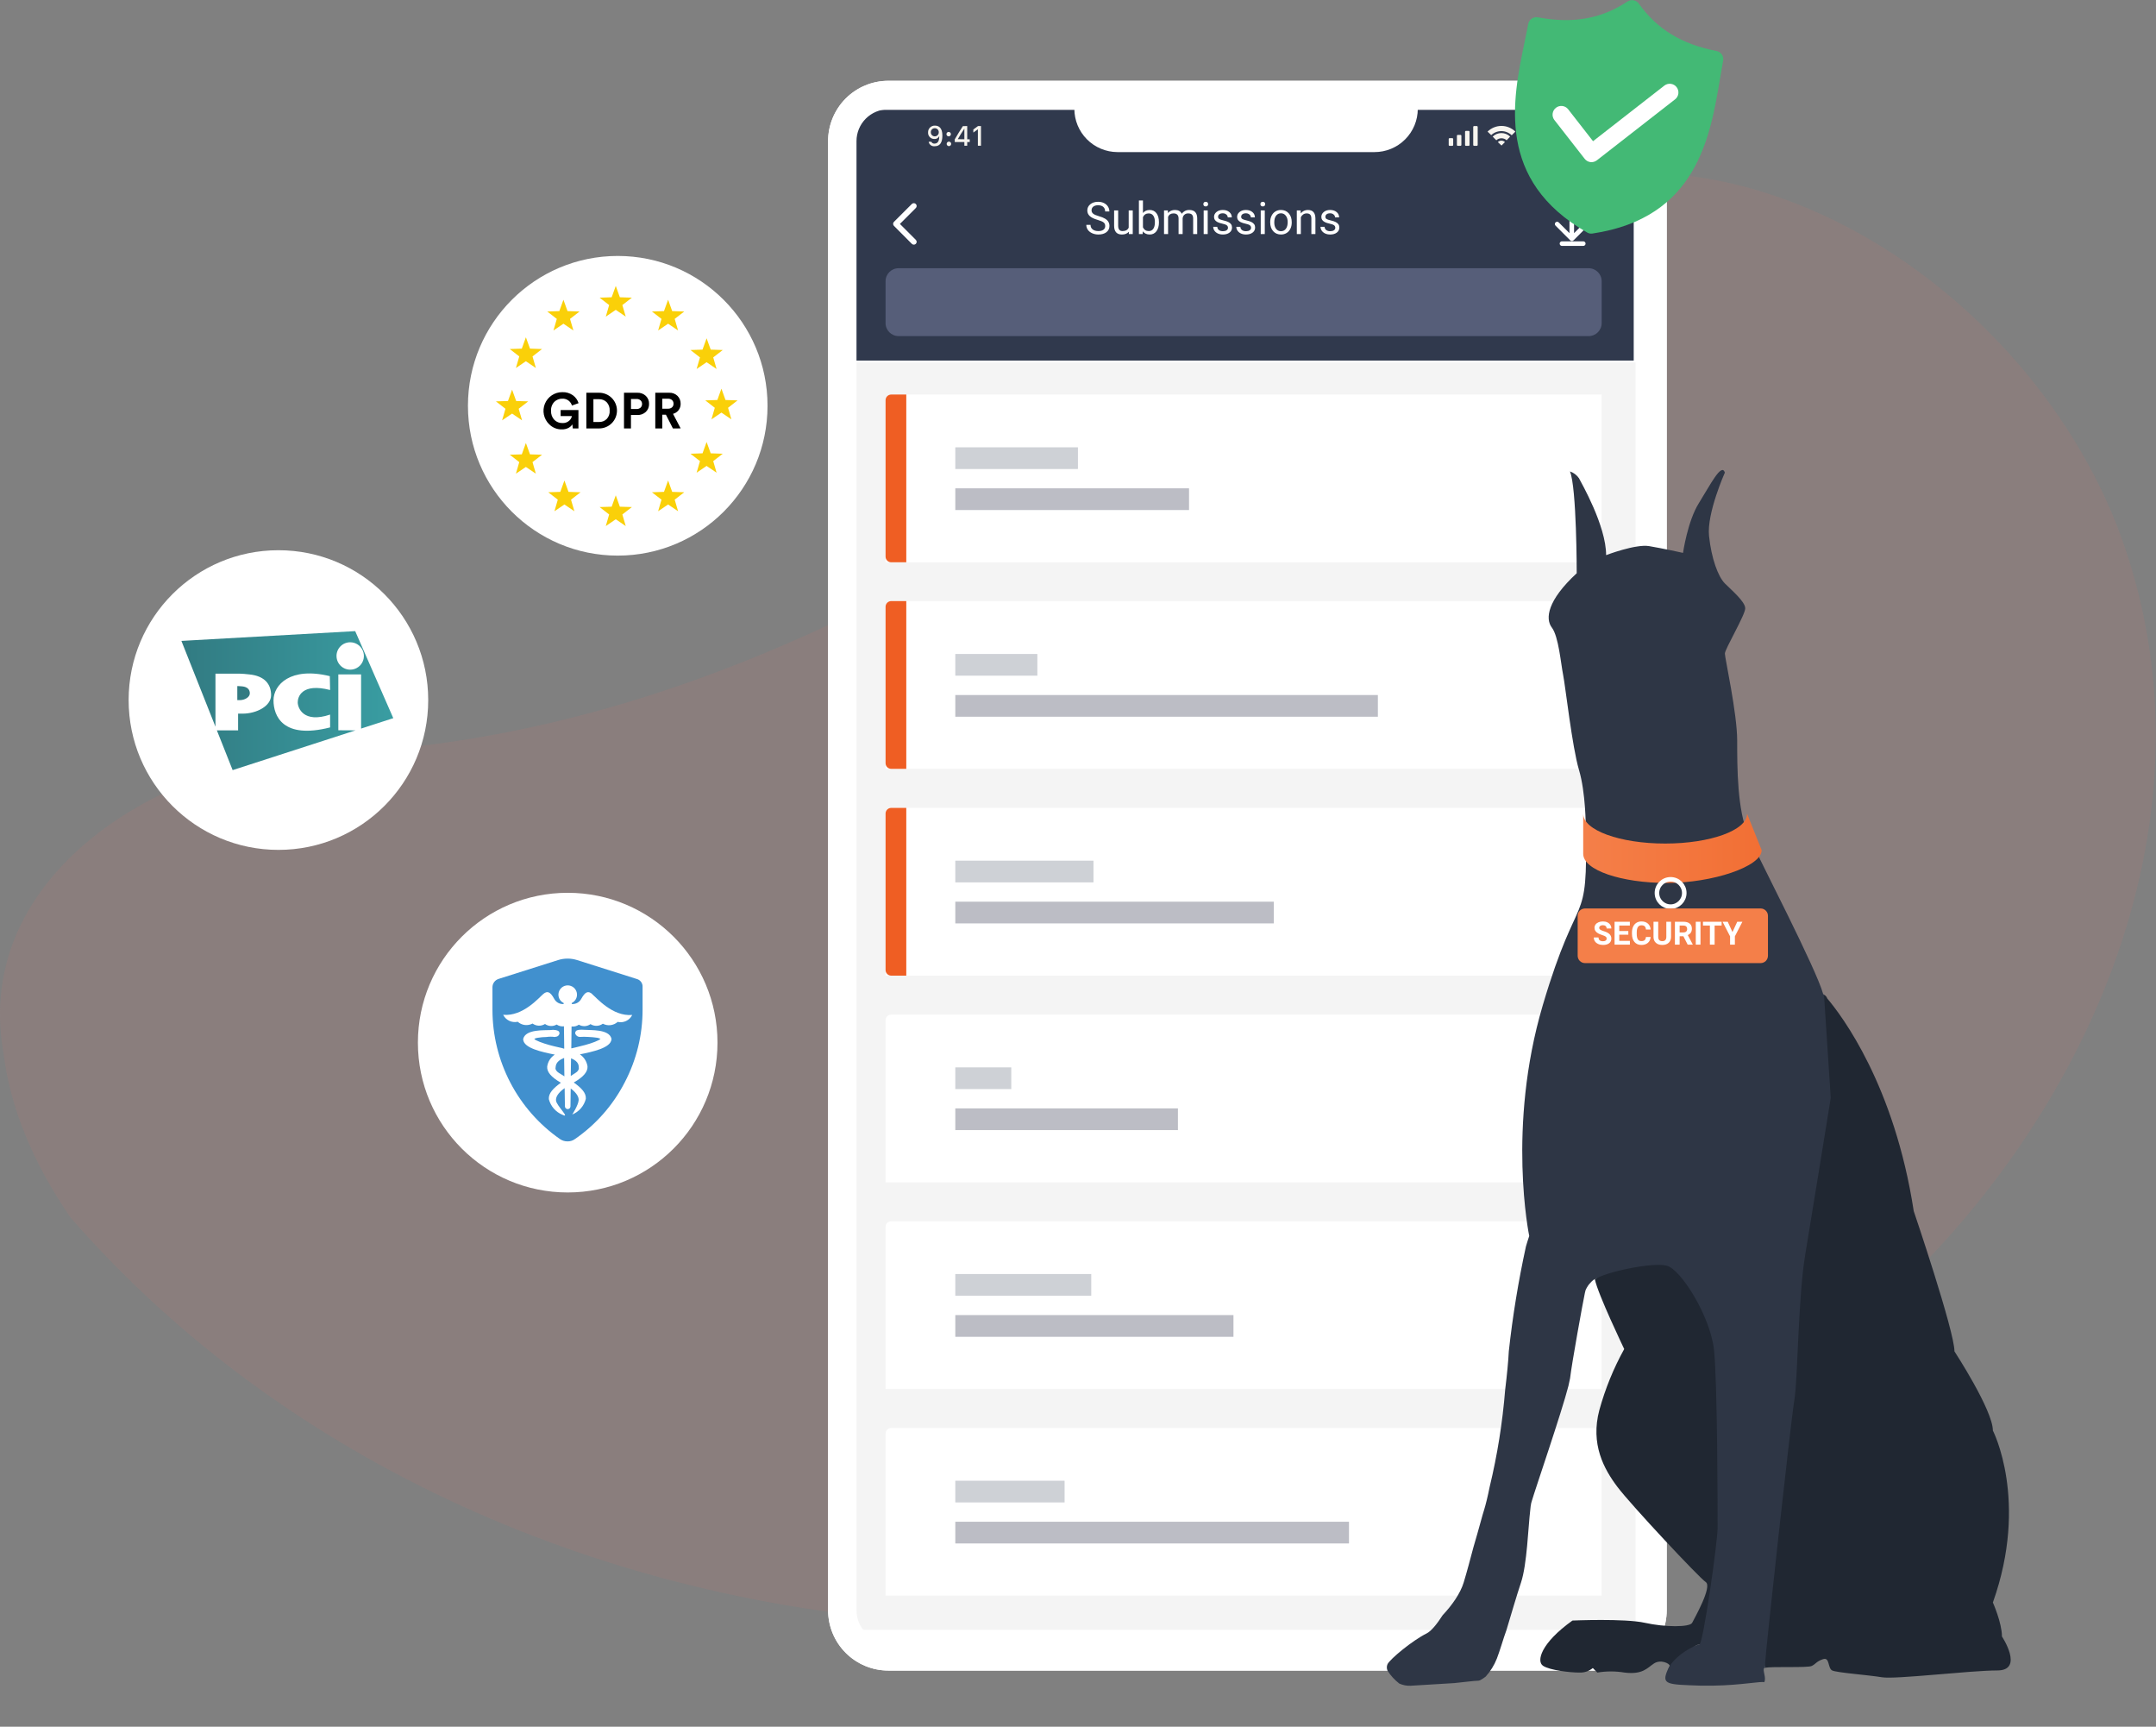 <svg width="592" height="474" viewBox="0 0 592 474" fill="none" xmlns="http://www.w3.org/2000/svg" aria-hidden="true"><rect x="0" y="0" width="592" height="474" fill="#808080" stroke="none"/><g clip-path="url(#protect_svg__a)"><path opacity=".1" d="M0.93 288.93C-7.71 239.72 45.48 208.46 87.76 206.87C204.3 203.11 298.08 135.79 390.84 66.87C459.48 16.77 552.3 70.78 581.22 144.13C611.51 222.53 574.13 308.5 511.92 362.3C371.7 485.3 138.12 470.37 19.43 334.3C9.14 319.42 2.78 304.07 0.93 288.93Z" fill="#e9726b"/><path d="M441.12 458.58H243.91C239.528 458.575 235.326 456.832 232.227 453.733C229.129 450.634 227.385 446.433 227.38 442.05V38.71C227.385 34.328 229.129 30.126 232.227 27.027C235.326 23.929 239.528 22.186 243.91 22.18H441.12C445.502 22.186 449.704 23.929 452.803 27.027C455.901 30.126 457.645 34.328 457.65 38.71V442.05C457.645 446.433 455.901 450.634 452.803 453.733C449.704 456.832 445.502 458.575 441.12 458.58V458.58Z" fill="#fff"/><path d="M234.36 30.16H448.59V98.98H234.36V30.16Z" fill="#30394D"/><path d="M301.39 60.359C300.401 60.075 299.681 59.727 299.229 59.314 298.781 58.898 298.556 58.386 298.556 57.778 298.556 57.089 298.831 56.521 299.379 56.072 299.931 55.62 300.648 55.394 301.528 55.394 302.128 55.394 302.663 55.51 303.131 55.742 303.603 55.974 303.968 56.295 304.224 56.703 304.484 57.111 304.614 57.557 304.614 58.042H303.455C303.455 57.513 303.287 57.099 302.951 56.799 302.615 56.495 302.14 56.343 301.528 56.343 300.96 56.343 300.516 56.469 300.195 56.721 299.879 56.969 299.721 57.315 299.721 57.76 299.721 58.116 299.871 58.418 300.171 58.666 300.476 58.91 300.99 59.134 301.714 59.338 302.443 59.542 303.011 59.769 303.419 60.017 303.831 60.261 304.136 60.547 304.332 60.875 304.532 61.203 304.632 61.59 304.632 62.034 304.632 62.742 304.356 63.311 303.803 63.739 303.251 64.163 302.513 64.375 301.588 64.375 300.988 64.375 300.427 64.261 299.907 64.033 299.387 63.801 298.985 63.485 298.701 63.084 298.42 62.684 298.28 62.23 298.28 61.722H299.439C299.439 62.25 299.633 62.668 300.021 62.977 300.413 63.281 300.936 63.433 301.588 63.433 302.197 63.433 302.663 63.309 302.987 63.06 303.311 62.812 303.473 62.474 303.473 62.046 303.473 61.618 303.323 61.288 303.023 61.055 302.723 60.819 302.178 60.587 301.39 60.359zM309.951 63.613C309.519 64.121 308.884 64.375 308.048 64.375 307.355 64.375 306.827 64.175 306.463 63.775 306.103 63.371 305.921 62.774 305.917 61.986V57.76H307.027V61.956C307.027 62.94 307.427 63.433 308.228 63.433 309.076 63.433 309.641 63.117 309.921 62.484V57.76H311.032V64.255H309.975L309.951 63.613zM318.224 61.079C318.224 62.072 317.995 62.87 317.539 63.475 317.083 64.075 316.471 64.375 315.702 64.375 314.882 64.375 314.247 64.085 313.799 63.505L313.745 64.255H312.724V55.034H313.835V58.474C314.283 57.918 314.902 57.639 315.69 57.639 316.479 57.639 317.097 57.938 317.545 58.534 317.997 59.13 318.224 59.947 318.224 60.983V61.079zM317.113 60.953C317.113 60.197 316.967 59.612 316.675 59.2 316.383 58.788 315.962 58.582 315.414 58.582 314.682 58.582 314.155 58.922 313.835 59.602V62.412C314.175 63.093 314.706 63.433 315.426 63.433 315.958 63.433 316.373 63.227 316.669 62.814 316.965 62.402 317.113 61.782 317.113 60.953zM320.673 57.76L320.703 58.48C321.179 57.92 321.822 57.639 322.63 57.639 323.539 57.639 324.157 57.988 324.485 58.684 324.701 58.372 324.981 58.12 325.326 57.928 325.674 57.736 326.084 57.639 326.556 57.639 327.981 57.639 328.706 58.394 328.73 59.903V64.255H327.619V59.969C327.619 59.505 327.513 59.158 327.301 58.93 327.089 58.698 326.732 58.582 326.232 58.582 325.82 58.582 325.478 58.706 325.206 58.954 324.933 59.198 324.775 59.529 324.731 59.945V64.255H323.615V59.999C323.615 59.054 323.152 58.582 322.228 58.582 321.499 58.582 321.001 58.892 320.733 59.513V64.255H319.622V57.76H320.673zM331.617 64.255H330.507V57.76H331.617V64.255zM330.417 56.036C330.417 55.856 330.471 55.704 330.579 55.58 330.691 55.456 330.855 55.394 331.071 55.394 331.287 55.394 331.451 55.456 331.563 55.58 331.675 55.704 331.731 55.856 331.731 56.036 331.731 56.217 331.675 56.367 331.563 56.487 331.451 56.607 331.287 56.667 331.071 56.667 330.855 56.667 330.691 56.607 330.579 56.487 330.471 56.367 330.417 56.217 330.417 56.036zM337.182 62.532C337.182 62.232 337.068 62 336.84 61.836 336.616 61.668 336.222 61.524 335.658 61.404 335.097 61.283 334.651 61.139 334.319 60.971 333.991 60.803 333.746 60.603 333.586 60.371 333.43 60.139 333.352 59.863 333.352 59.542 333.352 59.01 333.576 58.56 334.025 58.192 334.477 57.824 335.053 57.639 335.754 57.639 336.49 57.639 337.086 57.83 337.543 58.21 338.003 58.59 338.233 59.076 338.233 59.669H337.116C337.116 59.364 336.986 59.102 336.726 58.882 336.47 58.662 336.146 58.552 335.754 58.552 335.349 58.552 335.033 58.64 334.805 58.816 334.577 58.992 334.463 59.222 334.463 59.507 334.463 59.775 334.569 59.977 334.781 60.113 334.993 60.249 335.375 60.379 335.928 60.503 336.484 60.627 336.934 60.775 337.278 60.947 337.623 61.119 337.877 61.328 338.041 61.572 338.209 61.812 338.293 62.106 338.293 62.454 338.293 63.035 338.061 63.501 337.597 63.853 337.132 64.201 336.53 64.375 335.79 64.375 335.269 64.375 334.809 64.283 334.409 64.099 334.009 63.915 333.694 63.659 333.466 63.331 333.242 62.998 333.13 62.64 333.13 62.256H334.241C334.261 62.628 334.409 62.924 334.685 63.145 334.965 63.361 335.333 63.469 335.79 63.469 336.21 63.469 336.546 63.385 336.798 63.217 337.054 63.044 337.182 62.816 337.182 62.532zM343.522 62.532C343.522 62.232 343.408 62 343.18 61.836 342.956 61.668 342.561 61.524 341.997 61.404 341.437 61.283 340.991 61.139 340.658 60.971 340.33 60.803 340.086 60.603 339.926 60.371 339.77 60.139 339.692 59.863 339.692 59.542 339.692 59.01 339.916 58.56 340.364 58.192 340.816 57.824 341.393 57.639 342.093 57.639 342.83 57.639 343.426 57.83 343.882 58.21 344.342 58.59 344.573 59.076 344.573 59.669H343.456C343.456 59.364 343.326 59.102 343.066 58.882 342.81 58.662 342.485 58.552 342.093 58.552 341.689 58.552 341.373 58.64 341.145 58.816 340.917 58.992 340.802 59.222 340.802 59.507 340.802 59.775 340.909 59.977 341.121 60.113 341.333 60.249 341.715 60.379 342.267 60.503 342.824 60.627 343.274 60.775 343.618 60.947 343.962 61.119 344.216 61.328 344.381 61.572 344.549 61.812 344.633 62.106 344.633 62.454 344.633 63.035 344.401 63.501 343.936 63.853 343.472 64.201 342.87 64.375 342.129 64.375 341.609 64.375 341.149 64.283 340.748 64.099 340.348 63.915 340.034 63.659 339.806 63.331 339.582 62.998 339.47 62.64 339.47 62.256H340.58C340.6 62.628 340.748 62.924 341.025 63.145 341.305 63.361 341.673 63.469 342.129 63.469 342.549 63.469 342.886 63.385 343.138 63.217 343.394 63.044 343.522 62.816 343.522 62.532zM347.286 64.255H346.176V57.76H347.286V64.255zM346.085 56.036C346.085 55.856 346.14 55.704 346.248 55.58 346.36 55.456 346.524 55.394 346.74 55.394 346.956 55.394 347.12 55.456 347.232 55.58 347.344 55.704 347.4 55.856 347.4 56.036 347.4 56.217 347.344 56.367 347.232 56.487 347.12 56.607 346.956 56.667 346.74 56.667 346.524 56.667 346.36 56.607 346.248 56.487 346.14 56.367 346.085 56.217 346.085 56.036zM348.775 60.947C348.775 60.311 348.899 59.739 349.147 59.23 349.399 58.722 349.748 58.33 350.192 58.054 350.64 57.778 351.15 57.639 351.723 57.639 352.607 57.639 353.322 57.946 353.866 58.558 354.414 59.17 354.688 59.985 354.688 61.001V61.079C354.688 61.712 354.566 62.28 354.322 62.784 354.082 63.285 353.736 63.675 353.284 63.955 352.835 64.235 352.319 64.375 351.735 64.375 350.854 64.375 350.14 64.069 349.591 63.457 349.047 62.844 348.775 62.034 348.775 61.025V60.947zM349.892 61.079C349.892 61.8 350.058 62.378 350.39 62.814 350.726 63.251 351.174 63.469 351.735 63.469 352.299 63.469 352.747 63.249 353.079 62.808 353.412 62.364 353.578 61.744 353.578 60.947 353.578 60.235 353.408 59.659 353.067 59.218 352.731 58.774 352.283 58.552 351.723 58.552 351.174 58.552 350.732 58.77 350.396 59.206 350.06 59.643 349.892 60.267 349.892 61.079zM357.132 57.76L357.168 58.576C357.664 57.952 358.312 57.639 359.113 57.639 360.486 57.639 361.178 58.414 361.19 59.963V64.255H360.079V59.957C360.075 59.489 359.967 59.142 359.755 58.918 359.547 58.694 359.221 58.582 358.777 58.582 358.417 58.582 358.1 58.678 357.828 58.87 357.556 59.062 357.344 59.314 357.192 59.627V64.255H356.081V57.76H357.132zM366.647 62.532C366.647 62.232 366.533 62 366.305 61.836 366.081 61.668 365.687 61.524 365.122 61.404 364.562 61.283 364.116 61.139 363.784 60.971 363.455 60.803 363.211 60.603 363.051 60.371 362.895 60.139 362.817 59.863 362.817 59.542 362.817 59.01 363.041 58.56 363.489 58.192 363.942 57.824 364.518 57.639 365.218 57.639 365.955 57.639 366.551 57.83 367.007 58.21 367.468 58.59 367.698 59.076 367.698 59.669H366.581C366.581 59.364 366.451 59.102 366.191 58.882 365.935 58.662 365.611 58.552 365.218 58.552 364.814 58.552 364.498 58.64 364.27 58.816 364.042 58.992 363.928 59.222 363.928 59.507 363.928 59.775 364.034 59.977 364.246 60.113 364.458 60.249 364.84 60.379 365.392 60.503 365.949 60.627 366.399 60.775 366.743 60.947 367.087 61.119 367.342 61.328 367.506 61.572 367.674 61.812 367.758 62.106 367.758 62.454 367.758 63.035 367.526 63.501 367.061 63.853 366.597 64.201 365.995 64.375 365.254 64.375 364.734 64.375 364.274 64.283 363.874 64.099 363.473 63.915 363.159 63.659 362.931 63.331 362.707 62.998 362.595 62.64 362.595 62.256H363.706C363.726 62.628 363.874 62.924 364.15 63.145 364.43 63.361 364.798 63.469 365.254 63.469 365.675 63.469 366.011 63.385 366.263 63.217 366.519 63.044 366.647 62.816 366.647 62.532z" fill="#fff"/><path d="M234.88 99.5H449.11V447.4H234.88V99.5Z" fill="#F4F4F4"/><path d="M436.22 73.63H246.73C244.758 73.63 243.16 75.228 243.16 77.2V88.69C243.16 90.662 244.758 92.26 246.73 92.26H436.22C438.192 92.26 439.79 90.662 439.79 88.69V77.2C439.79 75.228 438.192 73.63 436.22 73.63Z" fill="#565E79"/><path d="M250.92 67.16C250.818 67.161 250.716 67.141 250.622 67.101C250.527 67.062 250.441 67.004 250.37 66.93L245.46 62C245.315 61.854 245.233 61.656 245.233 61.45C245.233 61.244 245.315 61.046 245.46 60.9L250.37 56C250.516 55.855 250.714 55.773 250.92 55.773C251.126 55.773 251.324 55.855 251.47 56C251.543 56.072 251.601 56.157 251.641 56.252C251.681 56.346 251.701 56.448 251.701 56.55C251.701 56.653 251.681 56.754 251.641 56.849C251.601 56.943 251.543 57.029 251.47 57.1L247.1 61.47L251.47 65.84C251.543 65.911 251.601 65.996 251.64 66.089C251.68 66.183 251.7 66.284 251.7 66.385C251.7 66.487 251.68 66.587 251.64 66.681C251.601 66.775 251.543 66.859 251.47 66.93C251.399 67.005 251.314 67.063 251.219 67.103C251.125 67.143 251.023 67.162 250.92 67.16V67.16ZM436 61.11C435.942 61.051 435.873 61.003 435.797 60.971C435.72 60.939 435.638 60.922 435.555 60.922C435.472 60.922 435.39 60.939 435.313 60.971C435.237 61.003 435.168 61.051 435.11 61.11L432.21 64V55.81C432.21 55.643 432.144 55.483 432.026 55.365C431.907 55.246 431.747 55.18 431.58 55.18C431.413 55.18 431.253 55.246 431.135 55.365C431.016 55.483 430.95 55.643 430.95 55.81V64L428.06 61.11C428.005 61.04 427.936 60.983 427.858 60.941C427.779 60.9 427.693 60.875 427.604 60.87C427.515 60.864 427.426 60.877 427.343 60.908C427.26 60.94 427.184 60.988 427.121 61.05C427.058 61.113 427.009 61.188 426.976 61.271C426.944 61.354 426.93 61.443 426.935 61.531C426.939 61.62 426.963 61.707 427.003 61.786C427.044 61.865 427.101 61.935 427.17 61.99L431.17 65.99C431.288 66.105 431.446 66.169 431.61 66.169C431.774 66.169 431.932 66.105 432.05 65.99L436.05 61.99C436.165 61.873 436.229 61.715 436.229 61.55C436.229 61.386 436.165 61.228 436.05 61.11H436ZM434.66 67.5H428.81C428.658 67.481 428.518 67.407 428.417 67.292C428.315 67.177 428.259 67.028 428.259 66.875C428.259 66.722 428.315 66.574 428.417 66.459C428.518 66.344 428.658 66.269 428.81 66.25H434.66C434.749 66.239 434.839 66.247 434.924 66.273C435.01 66.299 435.089 66.343 435.156 66.403C435.223 66.462 435.277 66.534 435.313 66.616C435.35 66.697 435.369 66.786 435.369 66.875C435.369 66.965 435.35 67.053 435.313 67.135C435.277 67.216 435.223 67.289 435.156 67.348C435.089 67.407 435.01 67.451 434.924 67.477C434.839 67.504 434.749 67.511 434.66 67.5V67.5ZM244.71 108.3H439.79V154.35H243.16V109.85C243.16 109.439 243.323 109.045 243.614 108.754C243.905 108.463 244.299 108.3 244.71 108.3V108.3Z" fill="#fff"/><path d="M244.71 108.3H248.85V154.35H244.71C244.299 154.35 243.905 154.187 243.614 153.896C243.323 153.606 243.16 153.211 243.16 152.8V109.85C243.16 109.439 243.323 109.045 243.614 108.754C243.905 108.464 244.299 108.3 244.71 108.3V108.3Z" fill="#EF5E23"/><path opacity=".54" d="M262.31 122.79H295.98V128.75H262.31V122.79Z" fill="#A6ABB4"/><path opacity=".33" d="M262.31 134.05H326.49V140.01H262.31V134.05Z" fill="#343951"/><path d="M244.71 165H439.79V211.05H243.16V166.55C243.16 166.139 243.323 165.745 243.614 165.454C243.905 165.163 244.299 165 244.71 165V165Z" fill="#fff"/><path d="M244.71 165H248.85V211.05H244.71C244.299 211.05 243.905 210.887 243.614 210.596C243.323 210.305 243.16 209.911 243.16 209.5V166.59C243.155 166.383 243.191 166.177 243.266 165.985C243.342 165.792 243.455 165.616 243.6 165.468C243.744 165.32 243.917 165.202 244.108 165.122C244.298 165.041 244.503 165 244.71 165V165Z" fill="#EF5E23"/><path opacity=".54" d="M262.31 179.52H284.84V185.48H262.31V179.52Z" fill="#A6ABB4"/><path opacity=".33" d="M262.31 190.79H378.34V196.75H262.31V190.79Z" fill="#343951"/><path d="M244.71 221.77H439.79V267.82H243.16V223.32C243.16 222.909 243.323 222.515 243.614 222.224C243.905 221.933 244.299 221.77 244.71 221.77V221.77Z" fill="#fff"/><path d="M244.71 221.77H248.85V267.82H244.71C244.299 267.82 243.905 267.657 243.614 267.366C243.323 267.075 243.16 266.681 243.16 266.27V223.32C243.16 222.909 243.323 222.515 243.614 222.224C243.905 221.933 244.299 221.77 244.71 221.77V221.77Z" fill="#EF5E23"/><path opacity=".54" d="M262.31 236.26H300.25V242.22H262.31V236.26Z" fill="#A6ABB4"/><path opacity=".33" d="M262.31 247.52H349.76V253.48H262.31V247.52Z" fill="#343951"/><path d="M244.71 278.51H439.79V324.56H243.16V280.06C243.16 279.649 243.323 279.255 243.614 278.964C243.905 278.674 244.299 278.51 244.71 278.51V278.51Z" fill="#fff"/><path opacity=".54" d="M262.31 293H277.68V298.96H262.31V293Z" fill="#A6ABB4"/><path opacity=".33" d="M262.31 304.26H323.44V310.22H262.31V304.26Z" fill="#343951"/><path d="M244.71 335.24H439.79V381.3H243.16V336.8C243.159 336.596 243.198 336.393 243.275 336.204C243.352 336.015 243.466 335.843 243.61 335.698C243.755 335.553 243.926 335.438 244.115 335.359C244.303 335.281 244.506 335.24 244.71 335.24V335.24Z" fill="#fff"/><path opacity=".54" d="M262.31 349.73H299.64V355.69H262.31V349.73Z" fill="#A6ABB4"/><path opacity=".33" d="M262.31 361H338.69V366.96H262.31V361Z" fill="#343951"/><path d="M244.71 392H439.79V438H243.16V393.5C243.173 393.098 243.342 392.716 243.631 392.436C243.921 392.156 244.307 392 244.71 392V392Z" fill="#fff"/><path opacity=".54" d="M262.31 406.47H292.32V412.43H262.31V406.47Z" fill="#A6ABB4"/><path opacity=".33" d="M262.31 417.73H370.41V423.69H262.31V417.73Z" fill="#343951"/><path d="M441.12 458.58H243.91C239.528 458.575 235.326 456.832 232.227 453.733C229.129 450.634 227.385 446.433 227.38 442.05V38.71C227.385 34.328 229.129 30.126 232.227 27.027C235.326 23.929 239.528 22.186 243.91 22.18H441.12C445.502 22.186 449.704 23.929 452.803 27.027C455.901 30.126 457.645 34.328 457.65 38.71V442.05C457.645 446.433 455.901 450.634 452.803 453.733C449.704 456.832 445.502 458.575 441.12 458.58V458.58ZM243.91 30C241.595 30.003 239.377 30.923 237.74 32.56C236.103 34.197 235.183 36.416 235.18 38.73V442.05C235.183 444.365 236.103 446.584 237.74 448.22C239.377 449.857 241.595 450.778 243.91 450.78H441.12C443.435 450.778 445.654 449.857 447.29 448.22C448.927 446.584 449.847 444.365 449.85 442.05V38.71C449.842 36.399 448.919 34.185 447.283 32.553C445.647 30.921 443.431 30.003 441.12 30H243.91Z" fill="#fff"/><path d="M295 29.87H389.3C389.3 31.43 388.993 32.975 388.396 34.416C387.799 35.858 386.924 37.167 385.82 38.27C384.717 39.374 383.408 40.249 381.966 40.846C380.525 41.443 378.98 41.75 377.42 41.75H306.84C303.696 41.739 300.685 40.483 298.465 38.256C296.246 36.03 295 33.014 295 29.87V29.87Z" fill="#fff"/><path d="M255.73 38.92C255.806 39.085 255.932 39.221 256.09 39.311 256.248 39.401 256.429 39.439 256.61 39.42 257.61 39.42 257.93 38.49 257.9 37.34 257.792 37.597 257.605 37.815 257.366 37.96 257.127 38.105 256.849 38.172 256.57 38.15 256.333 38.157 256.098 38.115 255.879 38.026 255.659 37.937 255.461 37.803 255.297 37.632 255.133 37.461 255.007 37.258 254.926 37.035 254.846 36.813 254.813 36.576 254.83 36.34 254.822 36.088 254.868 35.837 254.963 35.604 255.058 35.371 255.202 35.16 255.384 34.986 255.566 34.811 255.782 34.677 256.019 34.592 256.256 34.506 256.509 34.472 256.76 34.49 257.76 34.49 258.76 35.07 258.76 37.21 258.76 39.14 258.08 40.14 256.67 40.14 256.287 40.19 255.9 40.091 255.587 39.864 255.275 39.638 255.061 39.3 254.99 38.92H255.73zM256.66 35.2C256.513 35.198 256.367 35.227 256.232 35.285 256.097 35.342 255.975 35.427 255.874 35.534 255.773 35.642 255.696 35.769 255.647 35.907 255.598 36.046 255.579 36.193 255.59 36.34 255.59 36.629 255.705 36.906 255.909 37.111 256.114 37.315 256.391 37.43 256.68 37.43 256.969 37.43 257.246 37.315 257.451 37.111 257.655 36.906 257.77 36.629 257.77 36.34 257.78 36.19 257.758 36.04 257.706 35.899 257.655 35.758 257.574 35.63 257.469 35.523 257.364 35.415 257.238 35.331 257.099 35.275 256.959 35.22 256.81 35.194 256.66 35.2zM260.48 36.21C260.563 36.209 260.645 36.224 260.721 36.255 260.798 36.286 260.867 36.333 260.925 36.392 260.983 36.451 261.029 36.521 261.059 36.598 261.089 36.675 261.103 36.757 261.1 36.84 261.096 36.959 261.057 37.075 260.988 37.172 260.919 37.27 260.823 37.345 260.712 37.388 260.601 37.431 260.48 37.441 260.363 37.416 260.246 37.391 260.139 37.333 260.056 37.248 259.972 37.163 259.915 37.055 259.892 36.938 259.869 36.821 259.881 36.699 259.926 36.589 259.971 36.478 260.048 36.384 260.146 36.316 260.245 36.249 260.361 36.212 260.48 36.21zM260.48 38.88C260.567 38.869 260.656 38.876 260.74 38.902 260.824 38.928 260.902 38.971 260.968 39.029 261.034 39.088 261.087 39.159 261.124 39.239 261.16 39.32 261.179 39.407 261.179 39.495 261.179 39.583 261.16 39.67 261.124 39.75 261.087 39.83 261.034 39.902 260.968 39.96 260.902 40.018 260.824 40.062 260.74 40.088 260.656 40.114 260.567 40.121 260.48 40.11 260.33 40.091 260.193 40.018 260.093 39.904 259.994 39.791 259.939 39.646 259.939 39.495 259.939 39.344 259.994 39.198 260.093 39.085 260.193 38.972 260.33 38.899 260.48 38.88zM265.58 34.6V38.23H266.27V39H265.58V40H264.8V39H262.16V38.25C262.83 37.04 263.62 35.84 264.38 34.63L265.58 34.6zM264.8 38.23V35.31C264.19 36.22 263.54 37.23 262.99 38.2L264.8 38.23zM268.51 40V35.49L267.26 36.39V35.55L268.55 34.6H269.36V40H268.51zM405.5 34.6H404.77C404.632 34.6 404.52 34.712 404.52 34.85V39.78C404.52 39.918 404.632 40.03 404.77 40.03H405.5C405.638 40.03 405.75 39.918 405.75 39.78V34.85C405.75 34.712 405.638 34.6 405.5 34.6zM403.26 35.93H402.53C402.392 35.93 402.28 36.042 402.28 36.18V39.79C402.28 39.928 402.392 40.04 402.53 40.04H403.26C403.398 40.04 403.51 39.928 403.51 39.79V36.18C403.51 36.042 403.398 35.93 403.26 35.93zM401.02 37.03H400.29C400.152 37.03 400.04 37.142 400.04 37.28V39.78C400.04 39.918 400.152 40.03 400.29 40.03H401.02C401.158 40.03 401.27 39.918 401.27 39.78V37.28C401.27 37.142 401.158 37.03 401.02 37.03zM398.77 37.92H398.04C397.902 37.92 397.79 38.032 397.79 38.17V39.79C397.79 39.928 397.902 40.04 398.04 40.04H398.77C398.908 40.04 399.02 39.928 399.02 39.79V38.17C399.02 38.032 398.908 37.92 398.77 37.92z" fill="#F7F5EF"/><path fill-rule="evenodd" clip-rule="evenodd" d="M409.46 37.08L408.46 36.13C409.478 35.129 410.848 34.568 412.275 34.568C413.702 34.568 415.073 35.129 416.09 36.13L415.09 37.13C414.325 36.399 413.308 35.991 412.25 35.991C411.192 35.991 410.175 36.399 409.41 37.13L409.46 37.08Z" fill="#F7F5EF"/><path fill-rule="evenodd" clip-rule="evenodd" d="M410.86 38.5L409.86 37.5C410.501 36.875 411.36 36.525 412.255 36.525 413.15 36.525 414.009 36.875 414.65 37.5L413.7 38.5C413.311 38.149 412.805 37.954 412.28 37.954 411.755 37.954 411.249 38.149 410.86 38.5V38.5zM413.23 39L412.29 39.95 411.29 39.01C411.548 38.756 411.896 38.612 412.258 38.611 412.62 38.609 412.969 38.748 413.23 39z" fill="#F7F5EF"/><path opacity=".4" d="M428.32 34.47H419.94C419.616 34.47 419.306 34.599 419.077 34.827C418.849 35.056 418.72 35.366 418.72 35.69V39C418.72 39.324 418.849 39.634 419.077 39.863C419.306 40.091 419.616 40.22 419.94 40.22H428.32C428.48 40.22 428.639 40.188 428.787 40.127C428.935 40.066 429.069 39.976 429.183 39.863C429.296 39.749 429.386 39.615 429.447 39.467C429.508 39.319 429.54 39.16 429.54 39V35.69C429.54 35.53 429.508 35.371 429.447 35.223C429.386 35.075 429.296 34.941 429.183 34.827C429.069 34.714 428.935 34.624 428.787 34.563C428.639 34.502 428.48 34.47 428.32 34.47ZM429.05 38.95C429.051 39.047 429.033 39.143 428.997 39.232C428.961 39.322 428.908 39.404 428.84 39.473C428.772 39.541 428.691 39.596 428.602 39.633C428.512 39.671 428.417 39.69 428.32 39.69H419.94C419.746 39.687 419.56 39.608 419.423 39.47C419.287 39.331 419.21 39.145 419.21 38.95V35.69C419.21 35.495 419.287 35.309 419.423 35.17C419.56 35.032 419.746 34.953 419.94 34.95H428.32C428.417 34.95 428.512 34.969 428.602 35.007C428.691 35.044 428.772 35.099 428.84 35.167C428.908 35.236 428.961 35.318 428.997 35.407C429.033 35.497 429.051 35.593 429.05 35.69V38.95Z" fill="#F7F5EF"/><path d="M428.32 35.44H419.95C419.812 35.44 419.7 35.552 419.7 35.69V38.95C419.7 39.088 419.812 39.2 419.95 39.2H428.32C428.458 39.2 428.57 39.088 428.57 38.95V35.69C428.57 35.552 428.458 35.44 428.32 35.44zM430.71 37.32C430.707 37.494 430.637 37.66 430.514 37.784 430.391 37.907 430.224 37.977 430.05 37.98V36.66C430.224 36.663 430.391 36.733 430.514 36.856 430.637 36.979 430.707 37.146 430.71 37.32V37.32z" fill="#F7F5EF"/><path d="M76.45 233.3C99.165 233.3 117.58 214.886 117.58 192.17C117.58 169.455 99.165 151.04 76.45 151.04C53.734 151.04 35.32 169.455 35.32 192.17C35.32 214.886 53.734 233.3 76.45 233.3Z" fill="#fff" filter="drop-shadow(0 0 4px rgba(0,0,0,.1))"/><path d="M92.9 200.46V185.13H99.15V200L107.99 197.14L97.53 173.25L49.81 175.93L59.16 199.48V184.92H65.74C66.48 184.92 67.48 185.03 68.44 185.13C72.66 185.54 74.44 187.81 74.44 190.82C74.44 193.83 70.44 195.9 66.61 195.9H65.38V200.49H59.55L63.88 211.4L97.62 200.49L92.9 200.46ZM90.64 196.16V199.68C77.64 203 75.1 196.5 75.1 192.25C75.1 188 79.73 182.95 90.56 185.61L90.64 189.41C82.88 187.41 81.75 191.3 81.75 192.79C81.75 194.28 83.27 198.63 90.64 196.16V196.16ZM96.15 176.31C96.894 176.308 97.623 176.527 98.243 176.939C98.863 177.352 99.346 177.939 99.632 178.626C99.918 179.314 99.993 180.071 99.848 180.801C99.704 181.531 99.345 182.202 98.819 182.729C98.292 183.255 97.621 183.613 96.891 183.758C96.161 183.903 95.404 183.828 94.716 183.542C94.029 183.256 93.442 182.773 93.029 182.153C92.617 181.533 92.398 180.805 92.4 180.06C92.4 179.065 92.795 178.112 93.498 177.408C94.202 176.705 95.155 176.31 96.15 176.31Z" fill="url(#protect_svg__b)"/><path d="M68.6 190.32C68.6 189.32 67.97 188.55 66.49 188.41L65.54 188.34H65.16V192.19H65.86C67.21 192.19 68.6 191.38 68.6 190.32Z" fill="url(#protect_svg__c)"/><path d="M169.62 152.52C192.336 152.52 210.75 134.105 210.75 111.39C210.75 88.674 192.336 70.26 169.62 70.26C146.905 70.26 128.49 88.674 128.49 111.39C128.49 134.105 146.905 152.52 169.62 152.52Z" fill="#fff" filter="drop-shadow(0 0 4px rgba(0,0,0,.1))"/><path d="M158.83 117.61H157.28L157.16 116.49C156.885 116.919 156.497 117.265 156.04 117.49C155.49 117.76 154.882 117.891 154.27 117.87C153.627 117.885 152.987 117.768 152.391 117.528C151.794 117.287 151.253 116.927 150.8 116.47C150.063 115.758 149.556 114.842 149.344 113.84C149.133 112.838 149.226 111.795 149.612 110.846C149.999 109.897 150.66 109.086 151.511 108.516C152.363 107.946 153.366 107.645 154.39 107.65C155.44 107.604 156.474 107.91 157.33 108.52C158.056 109.057 158.595 109.809 158.87 110.67L157.05 111.32C156.892 110.801 156.582 110.341 156.16 110C155.657 109.606 155.028 109.407 154.39 109.44C153.586 109.428 152.81 109.733 152.23 110.29C151.911 110.616 151.665 111.005 151.506 111.432C151.348 111.859 151.281 112.315 151.31 112.77C151.284 113.221 151.349 113.672 151.502 114.096C151.655 114.521 151.893 114.91 152.2 115.24C152.488 115.531 152.833 115.761 153.213 115.914C153.593 116.067 154 116.14 154.41 116.13C155.087 116.175 155.755 115.952 156.27 115.51C156.663 115.179 156.931 114.724 157.03 114.22H153.94V112.56H158.83V117.61ZM164.53 117.61H161V107.81H164.51C165.81 107.81 167.056 108.326 167.975 109.245C168.894 110.164 169.41 111.41 169.41 112.71C169.41 114.01 168.894 115.256 167.975 116.175C167.056 117.094 165.81 117.61 164.51 117.61H164.53ZM162.94 115.84H164.46C164.848 115.856 165.234 115.794 165.597 115.656C165.96 115.519 166.291 115.309 166.57 115.04C166.865 114.734 167.091 114.369 167.234 113.969C167.377 113.569 167.434 113.143 167.4 112.72C167.43 112.295 167.371 111.869 167.228 111.468C167.085 111.067 166.861 110.7 166.57 110.39C166.293 110.12 165.964 109.91 165.603 109.771C165.242 109.631 164.857 109.567 164.47 109.58H162.94V115.84ZM175 113.92H173.25V117.61H171.34V107.81H175C175.426 107.792 175.851 107.859 176.251 108.006C176.651 108.154 177.018 108.38 177.33 108.67C177.626 108.953 177.858 109.295 178.011 109.674C178.165 110.054 178.236 110.461 178.22 110.87C178.234 111.279 178.162 111.686 178.009 112.065C177.855 112.443 177.624 112.786 177.33 113.07C177.017 113.359 176.65 113.583 176.25 113.729C175.85 113.875 175.425 113.94 175 113.92ZM173.26 112.28H174.77C175.178 112.299 175.578 112.163 175.89 111.9C176.023 111.77 176.128 111.614 176.199 111.443C176.269 111.271 176.304 111.086 176.3 110.9C176.307 110.714 176.274 110.528 176.203 110.356C176.132 110.183 176.026 110.028 175.89 109.9C175.58 109.633 175.178 109.497 174.77 109.52H173.26V112.28ZM184.77 117.61L182.85 113.84H181.85V117.61H179.93V107.81H183.76C184.177 107.792 184.593 107.859 184.983 108.007C185.374 108.155 185.73 108.38 186.03 108.67C186.313 108.952 186.536 109.29 186.683 109.661C186.831 110.033 186.902 110.43 186.89 110.83C186.911 111.461 186.715 112.08 186.335 112.585C185.954 113.089 185.413 113.447 184.8 113.6L186.9 117.6L184.77 117.61ZM181.85 112.19H183.4C183.81 112.216 184.215 112.084 184.53 111.82C184.667 111.693 184.775 111.538 184.846 111.365C184.917 111.193 184.949 111.007 184.94 110.82C184.947 110.634 184.915 110.448 184.844 110.275C184.773 110.103 184.666 109.948 184.53 109.82C184.215 109.556 183.81 109.424 183.4 109.45H181.85V112.19Z" fill="#000"/><path d="M169.08 78.49L170.2 81.6L173.51 81.71L170.89 83.74L171.82 86.92L169.08 85.06L166.34 86.92L167.26 83.74L164.64 81.71L167.95 81.6L169.08 78.49V78.49ZM183.45 82.28L184.57 85.4L187.88 85.51L185.26 87.54L186.19 90.72L183.45 88.86L180.71 90.72L181.63 87.54L179.01 85.51L182.32 85.4L183.45 82.28V82.28ZM194.02 92.86L195.15 95.97L198.46 96.08L195.84 98.11L196.76 101.29L194.02 99.43L191.28 101.29L192.2 98.11L189.59 96.08L192.9 95.97L194.02 92.86V92.86ZM154.71 82.28L155.83 85.4L159.14 85.51L156.52 87.54L157.45 90.72L154.71 88.86L151.97 90.72L152.89 87.54L150.27 85.51L153.58 85.4L154.71 82.28V82.28ZM144.4 92.59L145.53 95.7L148.84 95.81L146.22 97.84L147.14 101.02L144.4 99.16L141.66 101.02L142.58 97.84L139.97 95.81L143.28 95.7L144.4 92.59V92.59ZM140.61 106.96L141.73 110.08L145.04 110.18L142.42 112.21L143.35 115.39L140.61 113.53L137.87 115.39L138.79 112.21L136.17 110.18L139.48 110.08L140.61 106.96V106.96ZM144.4 121.6L145.53 124.72L148.84 124.82L146.22 126.85L147.14 130.03L144.4 128.18L141.66 130.03L142.58 126.85L139.97 124.82L143.28 124.72L144.4 121.6V121.6ZM154.98 131.9L156.1 135.02L159.41 135.13L156.79 137.16L157.72 140.34L154.98 138.48L152.24 140.34L153.16 137.16L150.54 135.13L153.85 135.02L154.98 131.9V131.9ZM169.08 135.97L170.2 139.09L173.51 139.19L170.89 141.22L171.82 144.41L169.08 142.54L166.34 144.41L167.26 141.22L164.64 139.19L167.95 139.09L169.08 135.97V135.97ZM183.45 131.9L184.57 135.02L187.88 135.13L185.26 137.16L186.19 140.34L183.45 138.48L180.71 140.34L181.63 137.16L179.01 135.13L182.32 135.02L183.45 131.9V131.9ZM194.02 121.33L195.15 124.44L198.46 124.55L195.84 126.58L196.76 129.76L194.02 127.9L191.28 129.76L192.2 126.58L189.59 124.55L192.9 124.44L194.02 121.33V121.33ZM198.09 106.69L199.21 109.8L202.52 109.91L199.91 111.94L200.83 115.12L198.09 113.26L195.35 115.12L196.27 111.94L193.66 109.91L196.97 109.8L198.09 106.69V106.69Z" fill="#FAD009"/><path d="M155.88 327.34C178.595 327.34 197.01 308.926 197.01 286.21C197.01 263.495 178.595 245.08 155.88 245.08C133.165 245.08 114.75 263.495 114.75 286.21C114.75 308.926 133.165 327.34 155.88 327.34Z" fill="#fff" filter="drop-shadow(0 0 4px rgba(0,0,0,.1))"/><path d="M174.8 268.72L158.44 263.54C156.754 263.01 154.946 263.01 153.26 263.54L136.9 268.72C136.414 268.873 135.99 269.176 135.688 269.586C135.386 269.996 135.222 270.491 135.22 271V277.17C135.221 284.129 136.899 290.985 140.113 297.158C143.326 303.33 147.98 308.638 153.68 312.63C154.3 313.079 155.045 313.32 155.81 313.32C156.578 313.339 157.329 313.096 157.94 312.63C163.673 308.661 168.341 303.341 171.53 297.14C174.766 290.971 176.451 284.106 176.44 277.14V271C176.483 270.487 176.342 269.975 176.041 269.557C175.74 269.139 175.3 268.842 174.8 268.72V268.72Z" fill="#4190CE"/><path d="M162.62 272.87C161.52 271.95 160.72 272.18 159.62 274.16C159.374 274.635 158.993 275.026 158.525 275.284C158.057 275.542 157.523 275.656 156.99 275.61V275.34C157.511 275.089 157.931 274.67 158.182 274.149C158.433 273.629 158.5 273.038 158.371 272.475C158.243 271.912 157.927 271.409 157.475 271.048C157.024 270.688 156.463 270.492 155.885 270.492C155.307 270.492 154.747 270.688 154.295 271.048C153.843 271.409 153.527 271.912 153.399 272.475C153.27 273.038 153.337 273.629 153.588 274.149C153.839 274.67 154.259 275.089 154.78 275.34V275.61C154.249 275.656 153.715 275.543 153.249 275.285C152.782 275.027 152.403 274.635 152.16 274.16C151.05 272.16 150.26 271.95 149.16 272.87C148.06 273.79 143.61 279.07 138.16 278.57C138.515 279.291 139.103 279.872 139.829 280.218C140.555 280.565 141.376 280.657 142.16 280.48C142.706 280.97 143.389 281.28 144.118 281.367C144.846 281.455 145.583 281.316 146.23 280.97C146.723 281.328 147.312 281.531 147.922 281.553C148.531 281.574 149.133 281.413 149.65 281.09C150.111 281.423 150.659 281.614 151.228 281.641C151.796 281.668 152.36 281.528 152.85 281.24C153.435 281.641 154.146 281.815 154.85 281.73L154.93 287.86C154.81 287.86 154.7 287.86 154.58 287.78C154.46 287.7 152.76 287.4 150.85 286.87C148.94 286.34 147.01 285.61 146.71 285.2C146.71 285.2 146.78 285.2 146.82 285.12C147.06 285.004 147.316 284.926 147.58 284.89C148.41 284.749 149.249 284.672 150.09 284.66C150.822 284.548 151.568 284.548 152.3 284.66C152.3 284.58 153.37 284.77 153.63 283.71C153.64 283.699 153.645 283.685 153.645 283.67C153.645 283.655 153.64 283.641 153.63 283.63C153.56 282.91 152.99 282.87 152.53 282.76C152.077 282.675 151.613 282.675 151.16 282.76C149.48 282.87 144.31 282.46 143.66 285.2V285.39C143.89 287.75 148.76 288.77 152.34 289.5C151.776 289.862 151.298 290.341 150.937 290.906C150.576 291.47 150.342 292.106 150.25 292.77C150.13 294.25 151.31 295.66 154.01 297.22C151.96 298.7 150.59 300.07 150.7 301.71C150.943 302.668 151.407 303.556 152.054 304.303C152.702 305.049 153.516 305.634 154.43 306.01C156.75 307.15 152.79 303.5 152.68 302.13C152.57 301.33 153.02 300.13 155.04 298.7L155.12 303.7C155.12 303.901 155.2 304.095 155.343 304.237C155.485 304.38 155.678 304.46 155.88 304.46C156.082 304.46 156.275 304.38 156.417 304.237C156.56 304.095 156.64 303.901 156.64 303.7L156.71 298.79C158.54 300.16 158.96 301.3 158.88 302.06C158.77 303.43 157.13 305.94 157.13 305.94C158.046 305.566 158.86 304.982 159.508 304.235C160.156 303.488 160.619 302.599 160.86 301.64C160.98 299.97 159.61 298.64 157.55 297.15C160.29 295.59 161.43 294.15 161.32 292.7C161.214 292.041 160.974 291.411 160.614 290.848C160.255 290.286 159.784 289.803 159.23 289.43C162.77 288.7 167.67 287.68 167.9 285.32V285.13C167.26 282.43 162.08 282.84 160.41 282.69C159.954 282.645 159.496 282.645 159.04 282.69C158.58 282.77 158.04 282.8 157.93 283.57V283.64C158.01 283.93 158.184 284.186 158.424 284.367C158.665 284.548 158.959 284.644 159.26 284.64C159.996 284.589 160.734 284.589 161.47 284.64C162.31 284.671 163.148 284.748 163.98 284.87C164.24 284.922 164.495 284.999 164.74 285.1C164.74 285.1 164.86 285.1 164.86 285.18C164.55 285.6 162.54 286.36 160.71 286.85C158.88 287.34 156.98 287.77 156.98 287.77C156.963 287.762 156.944 287.759 156.925 287.759C156.906 287.759 156.887 287.762 156.87 287.77L156.94 281.77C157.645 281.863 158.359 281.689 158.94 281.28C159.43 281.568 159.994 281.708 160.562 281.681C161.131 281.654 161.679 281.463 162.14 281.13C162.651 281.454 163.249 281.616 163.854 281.595C164.459 281.574 165.043 281.37 165.53 281.01C166.177 281.356 166.914 281.495 167.642 281.407C168.371 281.32 169.054 281.01 169.6 280.52C170.385 280.701 171.207 280.61 171.934 280.263C172.66 279.916 173.247 279.334 173.6 278.61C168.16 279.11 163.75 273.82 162.6 272.91L162.62 272.87ZM153.45 294.52C152.77 294.1 152.45 293.52 152.54 293.15C152.63 292.78 152.39 291.36 154.9 290.41L154.97 295.47C154.48 295.17 154 294.82 153.45 294.52ZM158.93 293.15C159.01 293.53 158.67 294.15 158.02 294.52C157.56 294.79 157.14 295.09 156.72 295.36L156.8 290.52C159.05 291.4 158.89 292.62 158.93 293.15Z" fill="#fff"/><path d="M549.7 449.22C549.7 445.49 547.21 439.9 547.21 439.9C557.15 411.95 547.21 392.7 547.21 392.7C547.21 387.11 536.66 370.96 536.66 370.96C536.66 365.37 525.48 332.46 525.48 332.46C520.17 297.94 505.78 278.87 501.72 274.07C501.579 273.638 501.274 273.279 500.87 273.07C498.08 272.21 452.39 330.78 447.38 331.88C443.33 332.77 440.13 350.24 437.93 351.18C438.66 355.07 445.98 370.32 445.98 370.32C443.045 375.619 440.752 381.249 439.15 387.09C436.67 396.41 440.39 403.24 444.15 408.21C447.91 413.18 466.51 433.05 468.37 434.29C470.23 435.53 465.26 444.23 464.64 445.47C464.02 446.71 457.19 446.71 451.64 445.47C446.09 444.23 431.77 444.85 431.77 444.85C423.07 451.06 421.83 456.03 423.69 457.27C425.55 458.51 431.15 459.13 433.63 459.13C434.985 459.196 436.315 458.754 437.36 457.89L438.6 459.13C441.066 458.718 443.584 458.718 446.05 459.13C451.05 459.75 452.26 457.89 454.13 456.65C456 455.41 458.47 456.65 458.47 457.27L458 458.4C462.74 456.13 464.31 451.4 466.73 451.4C467.62 451.4 479.44 455.96 484.73 457.33V457.82C486.59 457.39 496.33 457.89 497.49 457.31C498.65 456.73 498.73 456.07 500.59 455.45C502.45 454.83 501.84 457.93 503.08 458.55C504.32 459.17 513.02 459.79 516.74 460.42C520.46 461.05 540.96 458.55 548.42 458.55C555.88 458.55 549.7 449.22 549.7 449.22V449.22Z" fill="#202732"/><path d="M381 458.63C380.867 458.344 380.798 458.031 380.798 457.715C380.798 457.399 380.867 457.087 381 456.8C381.74 455.38 387.74 450.38 391.74 448.38C392.99 447.75 394.55 445.84 396.13 443.38C398.68 440.67 400.98 437.44 401.91 434.38C402.84 431.32 403.68 428.09 404.57 424.76C405.16 422.71 406.08 419.61 407.12 415.76C407.24 415.35 407.37 414.93 407.5 414.51C407.96 413.02 408.5 410.82 409.03 408.18C411.144 399.422 412.568 390.511 413.29 381.53C413.8 377.35 414.16 373.63 414.29 370.95C415.349 361.27 416.921 351.654 419 342.14C419.29 341.14 419.59 340.21 419.9 339.29C419.9 339.29 413.69 309.48 423.62 275.94C433.55 242.4 436.05 256.07 435.42 226.88C435.42 226.88 435.42 217.56 433.56 211.35C431.7 205.14 429.83 188.35 429.21 185.27C428.59 182.19 427.97 174.71 426.11 172.27C424.25 169.83 424.87 164.81 432.94 157.36C432.94 157.36 432.94 133.76 431.08 129.41C432.088 129.747 432.959 130.404 433.56 131.28C434.18 132.52 441.01 144.28 441.01 152.39C441.01 152.39 449.09 149.29 452.81 149.91C456.53 150.53 462.13 151.77 462.13 151.77C462.13 151.77 463.37 143.08 466.48 138.11C469.59 133.14 472.69 126.93 473.62 129.72C473.62 129.72 468.62 140.9 469.27 147.11C469.92 153.32 471.76 158.29 473.62 160.16C475.48 162.03 479.21 165.16 479.21 166.99C479.21 168.82 473.62 178.17 473.62 179.41C473.62 180.65 477 195.83 477 203.28C477 210.73 477 222.53 480.11 229.36C483.22 236.19 498.74 266.01 500.6 272.84L500.84 273.09L502.69 301.38C502.69 301.38 497.69 332.38 495.69 344.38C493.69 356.38 493.69 378.38 492.69 384.38C491.69 390.38 484.69 454.38 484.69 456.38V457.8C484.589 457.814 484.493 457.852 484.41 457.91C483.88 458.43 485.11 460.71 484.41 461.79C483.74 461.44 478.03 462.61 470.5 462.72H466.89C457.64 462.41 456.18 462.44 457.89 458.43C459.6 454.42 465.62 451.43 466.62 451.43C467.62 451.43 471.62 423.43 471.62 419.43C471.62 415.43 471.62 379.43 470.62 370.43C469.62 361.43 461.62 348.43 457.62 347.43C453.62 346.43 440.45 349.25 437.83 351.25C437.826 351.214 437.826 351.177 437.83 351.14C436.716 351.914 435.851 352.994 435.34 354.25C435.34 354.38 435.24 354.62 435.18 354.93C434.64 357.43 431.57 374.34 431.11 378.38C430.96 379.09 430.81 379.78 430.66 380.46C428.76 387.86 421.54 408.82 420.61 412.03C420.54 412.27 420.48 412.47 420.44 412.62C420.323 413.191 420.243 413.769 420.2 414.35C419.59 419.35 419.32 429.35 417.64 434.43C416.51 437.8 414.98 443.01 413.64 447.48C413.36 448.25 413.15 448.88 413.02 449.27C412.58 450.57 411.85 453.07 411.02 455.27C410.298 457.113 409.243 458.808 407.91 460.27C407.417 460.649 406.891 460.983 406.34 461.27C406.127 461.341 405.904 461.378 405.68 461.38C404.98 461.38 402.44 461.69 399.33 462.02L387.33 462.75C386.256 462.801 385.186 462.592 384.21 462.14C382.948 461.162 381.862 459.975 381 458.63V458.63Z" fill="#2E3645"/><path d="M434.72 234.38C434.72 238.9 445.29 242.38 457.72 242.38C470.15 242.38 483.72 237.9 483.72 233.38L479.72 223.38C479.72 227.9 469.64 231.56 457.22 231.56C444.8 231.56 434.72 227.9 434.72 223.38V234.38Z" fill="url(#protect_svg__d)"/><path d="M458.72 248.88C460.791 248.88 462.47 247.201 462.47 245.13C462.47 243.059 460.791 241.38 458.72 241.38C456.649 241.38 454.97 243.059 454.97 245.13C454.97 247.201 456.649 248.88 458.72 248.88Z" stroke="#fff" stroke-width="1.25" stroke-miterlimit="10"/><path d="M483.43 249.38H435.22C434.104 249.38 433.2 250.285 433.2 251.4V262.36C433.2 263.476 434.104 264.38 435.22 264.38H483.43C484.546 264.38 485.45 263.476 485.45 262.36V251.4C485.45 250.285 484.546 249.38 483.43 249.38Z" fill="url(#protect_svg__e)"/><path d="M441.15 257.663C441.15 257.418 441.063 257.231 440.891 257.101 440.718 256.969 440.407 256.831 439.958 256.687 439.51 256.54 439.154 256.397 438.892 256.256 438.179 255.87 437.822 255.351 437.822 254.697 437.822 254.358 437.917 254.056 438.107 253.791 438.3 253.524 438.574 253.315 438.931 253.165 439.291 253.016 439.694 252.941 440.14 252.941 440.589 252.941 440.988 253.023 441.34 253.187 441.691 253.348 441.962 253.577 442.155 253.873 442.351 254.17 442.449 254.506 442.449 254.883H441.154C441.154 254.595 441.063 254.372 440.882 254.214 440.701 254.053 440.446 253.972 440.118 253.972 439.802 253.972 439.556 254.04 439.38 254.175 439.205 254.308 439.117 254.483 439.117 254.702 439.117 254.906 439.219 255.077 439.423 255.215 439.63 255.354 439.934 255.483 440.334 255.604 441.071 255.825 441.607 256.1 441.944 256.428 442.28 256.756 442.449 257.165 442.449 257.654 442.449 258.198 442.243 258.625 441.832 258.936 441.42 259.244 440.866 259.398 440.17 259.398 439.687 259.398 439.246 259.31 438.849 259.134 438.452 258.956 438.149 258.713 437.939 258.405 437.731 258.097 437.628 257.74 437.628 257.335H438.927C438.927 258.028 439.341 258.375 440.17 258.375 440.478 258.375 440.718 258.313 440.891 258.189 441.063 258.062 441.15 257.887 441.15 257.663zM447.11 256.588H444.624V258.271H447.542V259.311H443.329V253.027H447.533V254.076H444.624V255.574H447.11V256.588zM453.234 257.218C453.185 257.894 452.935 258.426 452.483 258.815 452.034 259.203 451.442 259.398 450.705 259.398 449.899 259.398 449.265 259.127 448.802 258.586 448.341 258.042 448.111 257.297 448.111 256.35V255.966C448.111 255.362 448.218 254.83 448.431 254.369 448.643 253.909 448.947 253.557 449.341 253.312 449.738 253.065 450.199 252.941 450.722 252.941 451.447 252.941 452.031 253.135 452.475 253.524 452.918 253.912 453.174 254.457 453.243 255.159H451.948C451.916 254.754 451.803 254.46 451.607 254.279 451.414 254.095 451.119 254.003 450.722 254.003 450.291 254.003 449.967 254.158 449.751 254.469 449.538 254.777 449.429 255.256 449.423 255.906V256.381C449.423 257.06 449.525 257.556 449.73 257.87 449.937 258.183 450.262 258.34 450.705 258.34 451.105 258.34 451.403 258.249 451.598 258.068 451.797 257.884 451.911 257.601 451.939 257.218H453.234zM458.841 253.027V257.166C458.841 257.854 458.625 258.398 458.193 258.798 457.764 259.198 457.178 259.398 456.432 259.398 455.699 259.398 455.116 259.203 454.684 258.815 454.253 258.426 454.033 257.893 454.024 257.214V253.027H455.319V257.175C455.319 257.586 455.417 257.887 455.612 258.077 455.811 258.264 456.084 258.357 456.432 258.357 457.16 258.357 457.53 257.975 457.541 257.209V253.027H458.841zM462.229 257.011H461.197V259.311H459.902V253.027H462.237C462.98 253.027 463.552 253.193 463.955 253.524 464.358 253.854 464.559 254.322 464.559 254.926 464.559 255.355 464.466 255.713 464.279 256.001 464.094 256.286 463.814 256.513 463.437 256.683L464.797 259.251V259.311H463.407L462.229 257.011zM461.197 255.962H462.242C462.567 255.962 462.818 255.88 462.997 255.716 463.175 255.549 463.264 255.32 463.264 255.03 463.264 254.733 463.18 254.5 463.01 254.331 462.843 254.161 462.585 254.076 462.237 254.076H461.197V255.962zM466.924 259.311H465.63V253.027H466.924V259.311zM472.729 254.076H470.804V259.311H469.51V254.076H467.611V253.027H472.729V254.076zM475.707 255.858L477.015 253.027H478.431L476.368 257.032V259.311H475.051V257.032L472.988 253.027H474.408L475.707 255.858z" fill="#fff"/><path d="M472.29 21.57C472.58 19.83 472.86 18.19 473.16 16.57C473.243 15.99 473.1 15.401 472.762 14.923C472.423 14.444 471.914 14.114 471.34 14C461.75 12.15 455 8 450 1C449.659 0.515 449.142 0.183 448.56 0.073C447.977 -0.037 447.375 0.084 446.88 0.41C439.69 5.18 431.88 6.56 422.29 4.76C421.696 4.649 421.082 4.778 420.583 5.12C420.084 5.461 419.742 5.986 419.63 6.58C419.33 8.16 418.99 9.79 418.63 11.52C415.3 27.52 410.74 49.52 435.82 63.83C436.04 63.959 436.28 64.051 436.53 64.1C436.782 64.14 437.038 64.14 437.29 64.1C465.86 59.84 469.58 37.73 472.29 21.59" fill="#43B975"/><path d="M436.71 44.5C436.081 44.419 435.509 44.092 435.12 43.59L426.75 32.87C426.393 32.366 426.244 31.744 426.334 31.134C426.423 30.523 426.745 29.97 427.232 29.59C427.718 29.21 428.333 29.033 428.947 29.094C429.561 29.156 430.128 29.451 430.53 29.92L437.42 38.76L457 23.5C457.5 23.109 458.135 22.932 458.765 23.009C459.077 23.047 459.378 23.146 459.652 23.301C459.926 23.456 460.166 23.662 460.36 23.91C460.554 24.157 460.697 24.441 460.781 24.744C460.865 25.046 460.889 25.363 460.851 25.675C460.813 25.987 460.714 26.288 460.559 26.562C460.404 26.836 460.198 27.076 459.95 27.27L438.48 44C437.978 44.391 437.343 44.571 436.71 44.5V44.5Z" fill="#fff"/></g><defs><linearGradient id="protect_svg__b" x1="49.81" y1="192.31" x2="107.99" y2="192.31" gradientUnits="userSpaceOnUse"><stop stop-color="#327B82"/><stop offset="1" stop-color="#399DA2"/></linearGradient><linearGradient id="protect_svg__c" x1="289.31" y1="920.842" x2="301.144" y2="920.842" gradientUnits="userSpaceOnUse"><stop stop-color="#327B82"/><stop offset="1" stop-color="#399DA2"/></linearGradient><linearGradient id="protect_svg__d" x1="434.72" y1="232.88" x2="483.72" y2="232.88" gradientUnits="userSpaceOnUse"><stop stop-color="#F47F49"/><stop offset="1" stop-color="#F26F34"/></linearGradient><linearGradient id="protect_svg__e" x1="23067.9" y1="4102.58" x2="25798" y2="4102.58" gradientUnits="userSpaceOnUse"><stop stop-color="#F47F49"/><stop offset="1" stop-color="#F26F34"/></linearGradient><clipPath id="protect_svg__a"><path fill="#fff" d="M0 0H591.93V473.06H0z"/></clipPath></defs></svg>